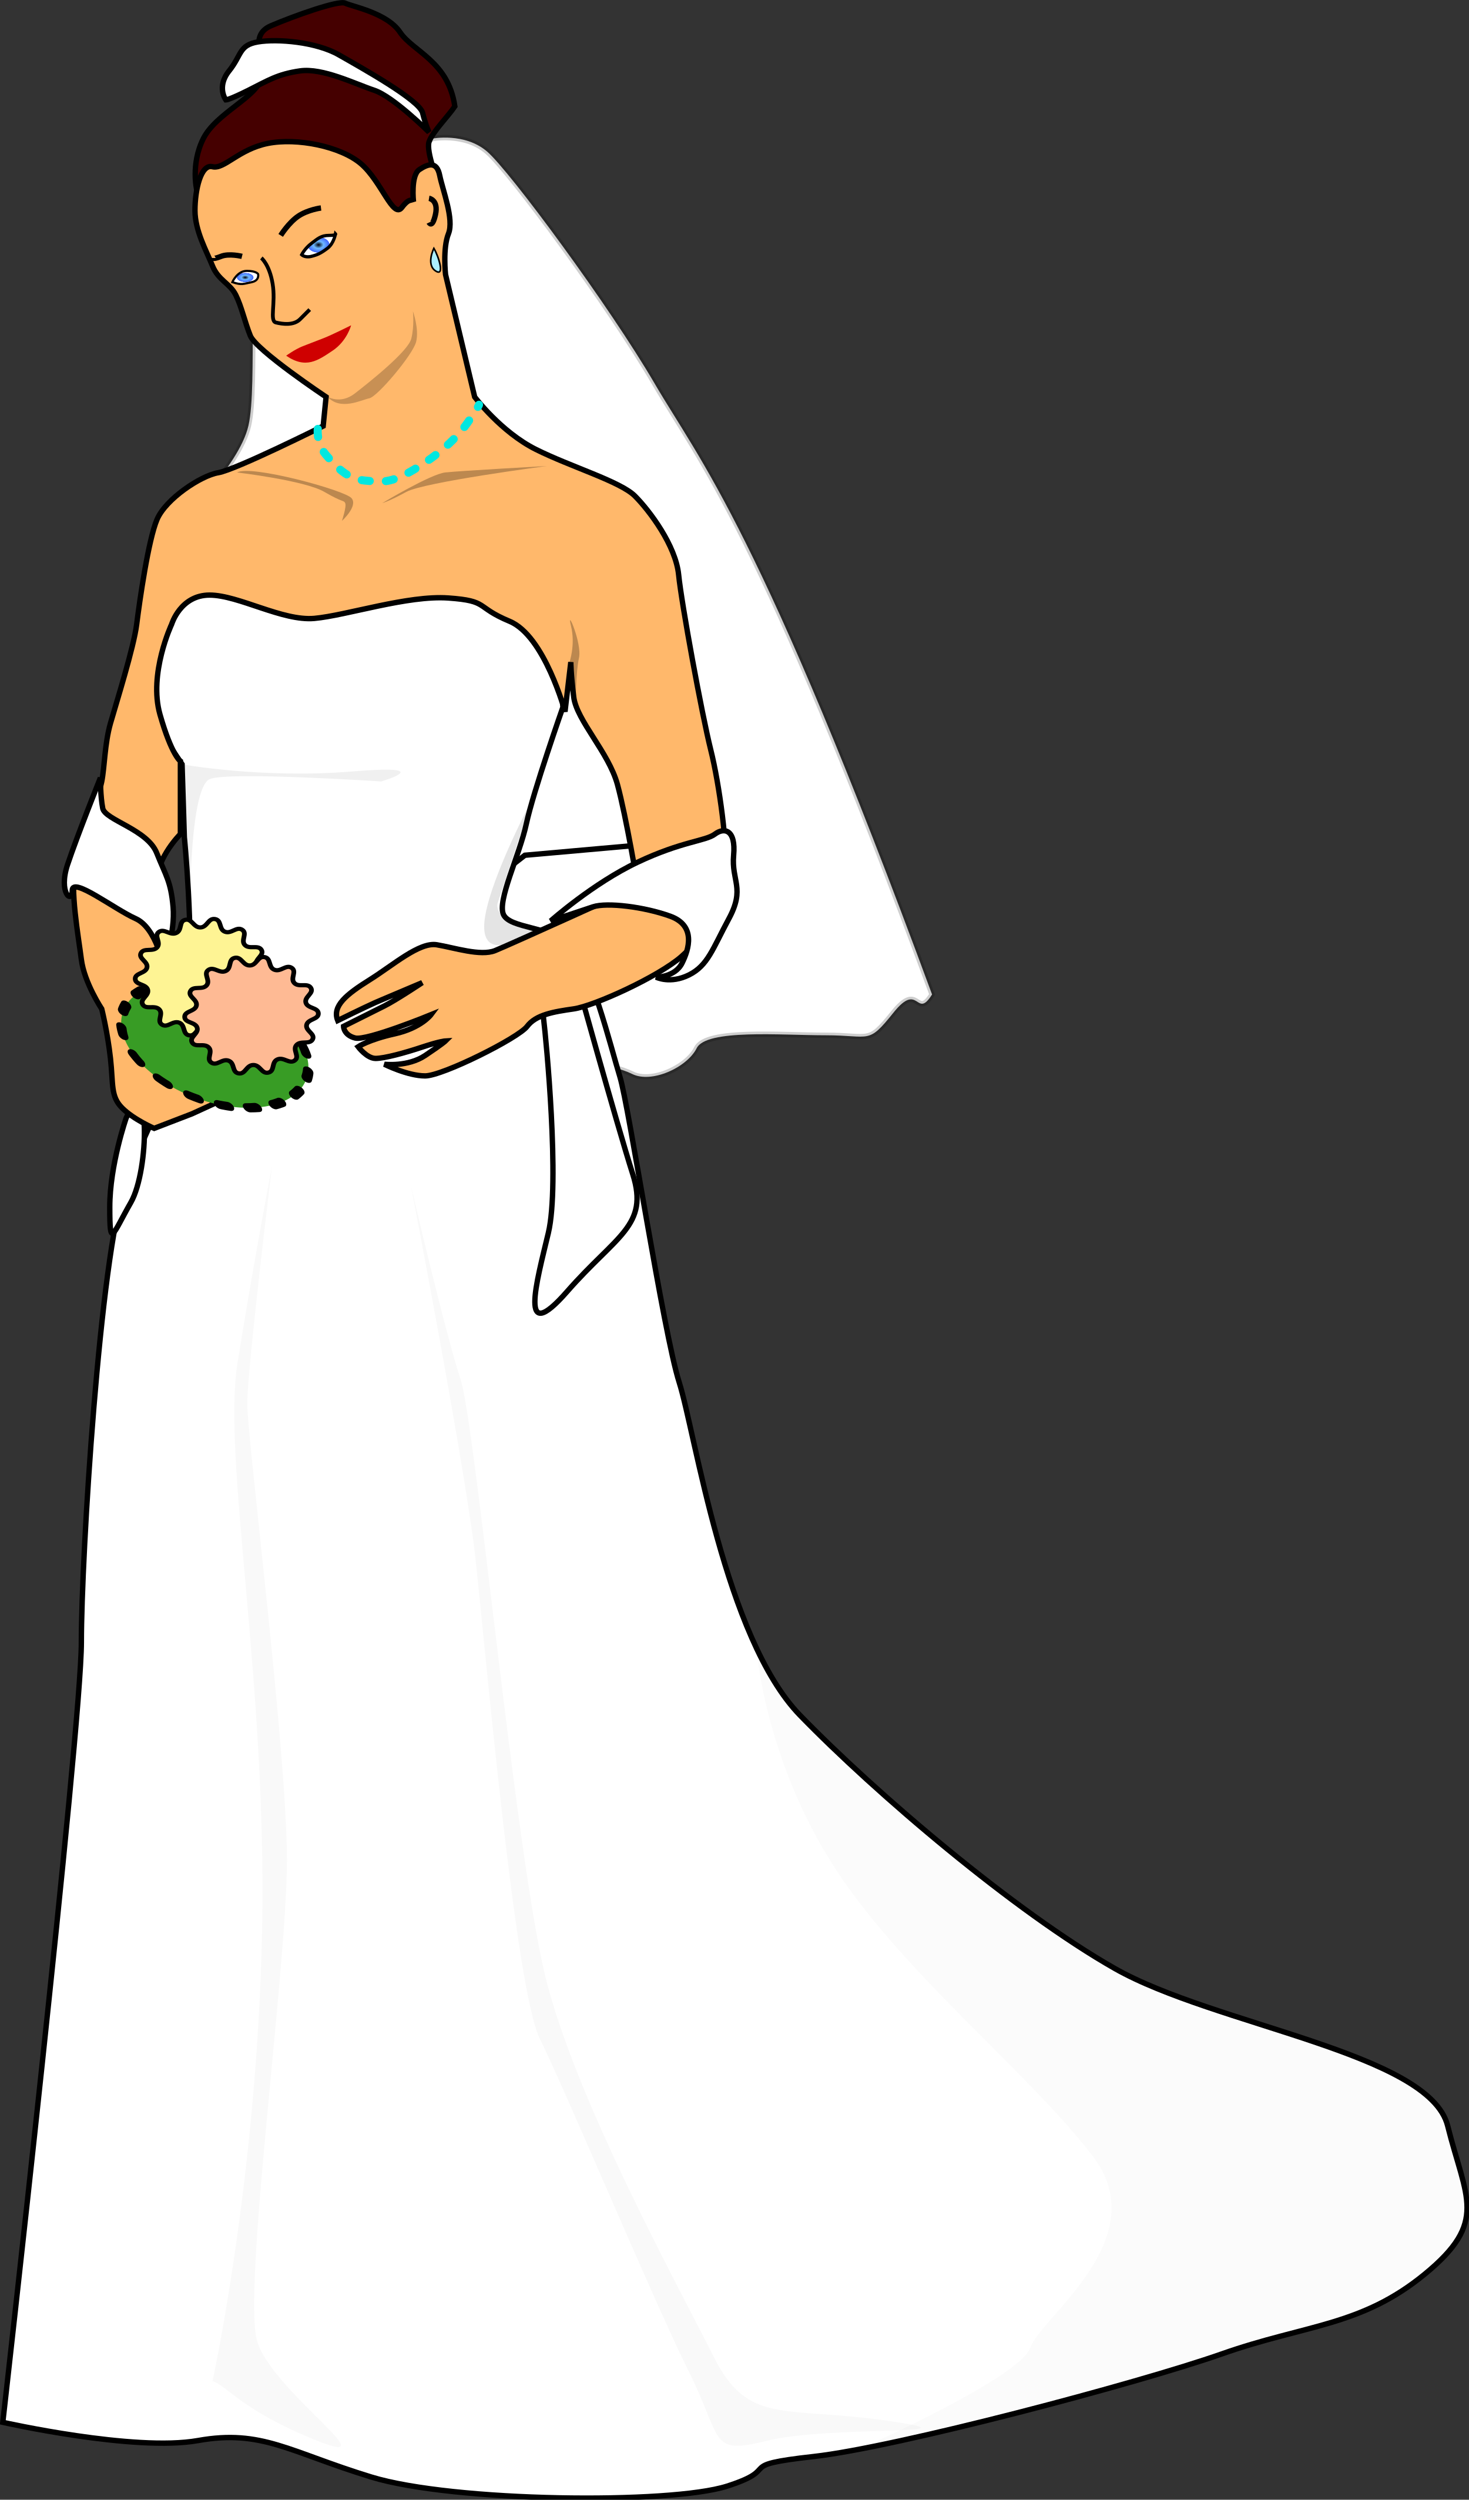 <?xml version="1.0" encoding="UTF-8" standalone="no"?>
<!-- Created with Inkscape (http://www.inkscape.org/) -->
<svg
   xmlns:dc="http://purl.org/dc/elements/1.1/"
   xmlns:cc="http://creativecommons.org/ns#"
   xmlns:rdf="http://www.w3.org/1999/02/22-rdf-syntax-ns#"
   xmlns:svg="http://www.w3.org/2000/svg"
   xmlns="http://www.w3.org/2000/svg"
   xmlns:xlink="http://www.w3.org/1999/xlink"
   xmlns:sodipodi="http://sodipodi.sourceforge.net/DTD/sodipodi-0.dtd"
   xmlns:inkscape="http://www.inkscape.org/namespaces/inkscape"
   height="500.198"
   id="svg2"
   version="1.0"
   width="293.991"
   x="0"
   y="0"
   sodipodi:version="0.32"
   inkscape:version="0.46"
   sodipodi:docname="bride1_jarno_vasamaa_01.svg"
   inkscape:output_extension="org.inkscape.output.svg.inkscape">
  <rect width="100%" height="100%" fill="#333333" stroke="none"/>
  <sodipodi:namedview
     inkscape:window-height="715"
     inkscape:window-width="687"
     inkscape:pageshadow="2"
     inkscape:pageopacity="0.0"
     guidetolerance="10.0"
     gridtolerance="10.0"
     objecttolerance="10.0"
     borderopacity="1.0"
     bordercolor="#666666"
     pagecolor="#ffffff"
     id="base"
     showgrid="false"
     inkscape:zoom="0.98760891"
     inkscape:cx="146.99538"
     inkscape:cy="250.099"
     inkscape:window-x="0"
     inkscape:window-y="25"
     inkscape:current-layer="svg2" />
  <defs
     id="defs3">
    <inkscape:perspective
       sodipodi:type="inkscape:persp3d"
       inkscape:vp_x="0 : 526.18109 : 1"
       inkscape:vp_y="0 : 1000 : 0"
       inkscape:vp_z="744.09448 : 526.18109 : 1"
       inkscape:persp3d-origin="372.04724 : 350.78739 : 1"
       id="perspective51" />
    <linearGradient
       id="linearGradient2170">
      <stop
         id="stop2172"
         offset="0"
         style="stop-color:#000007;stop-opacity:1;" />
      <stop
         id="stop2180"
         offset="0.27"
         style="stop-color:#6db9ff;stop-opacity:1;" />
      <stop
         id="stop2182"
         offset="0.576"
         style="stop-color:#4168ff;stop-opacity:1;" />
      <stop
         id="stop2178"
         offset="0.605"
         style="stop-color:#ffffff;stop-opacity:1;" />
      <stop
         id="stop2174"
         offset="1"
         style="stop-color:#ffffff;stop-opacity:1;" />
    </linearGradient>
    <radialGradient
       cx="177.45"
       cy="497.864"
       fx="177.45"
       fy="497.864"
       gradientTransform="scale(1.191,0.84)"
       gradientUnits="userSpaceOnUse"
       id="radialGradient2176"
       r="2.903"
       xlink:href="#linearGradient2170" />
    <radialGradient
       cx="145.904"
       cy="574.545"
       fx="145.904"
       fy="574.545"
       gradientTransform="scale(1.355,0.738)"
       gradientUnits="userSpaceOnUse"
       id="radialGradient2190"
       r="1.925"
       xlink:href="#linearGradient2170" />
    <radialGradient
       cx="177.45"
       cy="497.864"
       fx="177.45"
       fy="497.864"
       gradientTransform="scale(1.191,0.84)"
       gradientUnits="userSpaceOnUse"
       id="radialGradient2245"
       r="2.903"
       xlink:href="#linearGradient2170" />
    <radialGradient
       cx="145.904"
       cy="574.545"
       fx="145.904"
       fy="574.545"
       gradientTransform="scale(1.355,0.738)"
       gradientUnits="userSpaceOnUse"
       id="radialGradient2247"
       r="1.925"
       xlink:href="#linearGradient2170" />
    <radialGradient
       cx="145.904"
       cy="574.545"
       fx="145.904"
       fy="574.545"
       gradientTransform="matrix(2.749,0,0,1.498,-204.673,-697.483)"
       gradientUnits="userSpaceOnUse"
       id="radialGradient2274"
       r="1.925"
       xlink:href="#linearGradient2170" />
    <radialGradient
       cx="177.45"
       cy="497.864"
       fx="177.45"
       fy="497.864"
       gradientTransform="matrix(2.416,0,0,1.704,-204.673,-697.483)"
       gradientUnits="userSpaceOnUse"
       id="radialGradient2277"
       r="2.903"
       xlink:href="#linearGradient2170" />
  </defs>
  <g
     id="layer1"
     transform="matrix(0.531,0,0,0.531,-55.224,-31.126)">
    <path
       d="M 266.914,110.862 C 266.914,110.862 279.068,108.432 287.576,115.724 C 296.085,123.017 333.763,174.065 350.779,203.235 C 367.795,232.405 390.409,257.416 455.284,433.368 C 449.207,443.092 450.444,428.09 440.721,440.244 C 430.997,452.398 432.213,448.752 415.197,448.752 C 398.181,448.752 370.226,446.321 366.579,453.614 C 362.933,460.906 349.563,466.984 342.271,463.337 C 334.978,459.691 311.885,454.829 303.377,459.691 C 294.869,464.553 274.207,313.839 259.622,305.331 C 245.036,296.823 183.049,245.775 176.972,250.637 C 170.895,255.499 193.988,234.836 197.635,219.036 C 201.281,203.235 196.419,154.618 203.712,149.756 C 211.004,144.894 266.914,110.862 266.914,110.862 z"
       id="path2152"
       style="fill:#ffffff;fill-opacity:1;fill-rule:evenodd;stroke:#000000;stroke-width:2.029;stroke-linecap:butt;stroke-linejoin:miter;stroke-miterlimit:4;stroke-opacity:0.195" />
    <path
       d="M 301.83,380.909 L 341.608,377.373 L 354.867,381.793 L 341.608,410.079 L 293.875,419.803 L 277.964,399.472 L 301.83,380.909 z"
       id="path2162"
       style="fill:#ffffff;fill-opacity:1;fill-rule:evenodd;stroke:#000000;stroke-width:2.029px;stroke-linecap:butt;stroke-linejoin:miter;stroke-opacity:1" />
    <path
       d="M 173.48,374.127 L 172.621,346.625 L 160.589,328.577 L 164.027,293.34 L 182.075,275.291 L 296.38,278.729 L 315.288,306.231 L 316.147,325.139 C 316.147,325.139 304.975,356.938 302.396,368.97 C 299.818,381.002 291.224,398.191 293.802,403.348 C 296.38,408.504 310.991,407.645 318.726,414.521 C 326.461,421.396 334.195,453.195 337.633,464.368 C 341.071,475.541 353.963,560.625 359.979,579.533 C 365.995,598.441 377.167,675.79 405.529,705.011 C 433.89,734.232 486.316,778.923 524.132,800.409 C 561.947,821.895 642.734,832.208 649.61,859.71 C 656.485,887.212 665.08,895.806 641.015,915.574 C 616.951,935.341 596.324,934.481 564.525,945.654 C 532.726,956.827 441.625,980.891 410.686,984.329 C 379.746,987.766 399.513,988.626 378.027,995.501 C 356.541,1002.377 274.894,1001.518 243.954,992.064 C 213.015,982.61 202.701,974.015 178.637,978.313 C 154.573,982.61 105.058,971.437 105.058,971.437 C 105.058,971.437 134.662,710.168 134.662,677.509 C 134.662,644.85 141.681,532.025 151.135,505.383 C 160.589,478.74 173.48,461.79 175.199,435.147 C 176.918,408.504 173.48,374.127 173.48,374.127 z"
       id="path2154"
       style="fill:#ffffff;fill-opacity:1;fill-rule:evenodd;stroke:#000000;stroke-width:2.029px;stroke-linecap:butt;stroke-linejoin:miter;stroke-opacity:1" />
    <path
       d="M 151.559,479.911 C 151.559,479.911 145.371,497.59 145.371,513.501 C 145.371,529.413 146.255,524.109 153.327,511.734 C 160.398,499.358 160.398,460.464 151.559,479.911 z"
       id="path2166"
       style="fill:#ffffff;fill-opacity:1;fill-rule:evenodd;stroke:#000000;stroke-width:2.029px;stroke-linecap:butt;stroke-linejoin:miter;stroke-opacity:1" />
    <path
       d="M 178.188,130.309 C 178.188,130.309 175.757,120.586 180.619,110.862 C 185.48,101.139 201.281,95.062 202.496,87.769 C 203.712,80.477 197.635,71.969 206.143,68.322 C 214.651,64.676 231.667,58.599 234.098,59.814 C 236.528,61.03 249.898,63.461 254.76,70.753 C 259.622,78.046 272.991,81.692 275.422,98.708 C 272.991,102.354 266.914,108.432 265.699,112.078 C 264.483,115.724 269.345,127.878 269.345,127.878 L 257.191,144.894 L 206.143,123.017 L 178.188,130.309 z"
       id="path2146"
       style="fill:#450000;fill-opacity:1;fill-rule:evenodd;stroke:#000000;stroke-width:2.029px;stroke-linecap:butt;stroke-linejoin:miter;stroke-opacity:1" />
    <path
       d="M 308.902,442.785 C 309.786,449.857 315.089,504.662 310.67,523.225 C 306.25,541.788 299.178,566.538 317.741,545.324 C 336.304,524.109 348.679,520.573 342.492,501.126 C 336.304,481.679 320.393,424.223 320.393,424.223 C 320.393,424.223 306.25,420.687 308.902,442.785 z"
       id="path2164"
       style="fill:#ffffff;fill-opacity:1;fill-rule:evenodd;stroke:#000000;stroke-width:2.029px;stroke-linecap:butt;stroke-linejoin:miter;stroke-opacity:1" />
    <path
       d="M 142.339,438.806 C 142.339,438.806 135.75,428.923 134.652,420.138 C 133.554,411.353 130.259,393.783 132.456,384.997 C 134.652,376.212 141.241,358.642 142.339,353.151 C 143.437,347.661 143.437,338.876 145.633,331.189 C 147.83,323.502 154.418,302.637 155.517,293.852 C 156.615,285.067 159.909,262.006 163.204,254.319 C 166.498,246.632 179.676,237.847 186.265,236.749 C 192.853,235.651 225.798,219.179 225.798,219.179 L 226.896,208.197 C 226.896,208.197 200.54,190.627 198.344,185.136 C 196.148,179.646 195.05,174.155 192.853,169.762 C 190.657,165.37 186.265,164.272 184.068,158.781 C 181.872,153.29 177.479,145.603 177.479,137.916 C 177.479,130.229 179.676,120.346 184.068,121.444 C 188.461,122.542 193.951,114.855 204.933,112.659 C 215.914,110.463 232.386,113.757 240.073,120.346 C 247.76,126.935 252.153,141.211 255.447,136.818 C 258.742,132.426 259.84,134.622 259.84,134.622 C 259.84,134.622 258.742,124.739 262.036,122.542 C 265.331,120.346 268.625,119.248 269.723,124.739 C 270.821,130.229 275.214,141.211 273.017,146.701 C 270.821,152.192 271.919,162.075 271.919,162.075 L 282.901,208.197 C 282.901,208.197 292.784,221.375 305.962,227.964 C 319.139,234.552 337.808,240.043 343.298,245.534 C 348.789,251.025 358.672,264.202 359.77,275.184 C 360.869,286.165 368.556,327.894 371.85,341.072 C 375.144,354.25 378.439,378.409 377.341,388.292 C 376.243,398.175 369.654,411.353 360.869,419.04 C 352.083,426.727 327.924,437.708 320.237,438.806 C 312.55,439.904 305.962,441.003 302.667,445.395 C 299.373,449.788 270.821,464.063 264.232,464.063 C 257.644,464.063 248.858,459.671 248.858,459.671 C 248.858,459.671 257.644,460.769 264.232,456.377 C 270.821,451.984 271.919,450.886 271.919,450.886 C 271.919,450.886 269.723,451.003 263.134,453.199 C 256.545,455.396 248.858,457.475 245.564,457.475 C 242.27,457.475 238.975,453.082 238.975,453.082 C 238.975,453.082 242.925,450.395 252.809,448.199 C 262.692,446.003 266.429,441.003 266.429,441.003 C 266.429,441.003 242.27,450.886 237.877,449.788 C 233.484,448.69 233.484,445.395 233.484,445.395 C 233.484,445.395 244.466,439.904 248.858,437.708 C 253.251,435.512 263.134,428.923 263.134,428.923 L 248.277,435.208 C 245.239,436.423 239.258,439.27 231.288,443.199 C 229.092,437.708 234.583,433.316 243.368,427.825 C 252.153,422.334 262.036,413.549 268.625,414.647 C 275.214,415.745 285.097,419.04 290.588,416.844 C 296.078,414.647 344.397,392.684 344.397,392.684 C 344.397,392.684 340.004,366.329 336.71,354.25 C 333.415,342.17 321.336,330.091 320.237,321.305 C 319.139,312.52 319.139,308.128 319.139,308.128 L 316.943,326.796 C 316.943,326.796 309.256,298.245 296.078,292.754 C 282.901,287.263 288.391,285.067 273.017,283.969 C 257.644,282.871 234.583,290.558 222.503,291.656 C 210.424,292.754 193.951,282.871 182.97,282.871 C 171.989,282.871 168.694,293.852 168.694,293.852 C 168.694,293.852 159.909,312.52 164.302,327.894 C 168.694,343.268 171.989,345.464 171.989,345.464 L 171.989,372.918 C 171.989,372.918 163.204,381.703 163.204,390.488 C 163.204,399.273 163.204,425.629 166.498,430.021 C 169.792,434.414 174.185,444.297 174.185,444.297 C 174.185,444.297 190.648,465.525 188.213,472.915 L 176.381,478.339 L 162.105,483.83 C 162.105,483.83 154.418,480.536 150.026,476.143 C 145.633,471.75 146.732,467.358 145.633,457.475 C 144.535,447.591 142.339,438.806 142.339,438.806 z"
       id="path1358"
       style="fill:#ffb86b;fill-opacity:1;fill-rule:evenodd;stroke:#000000;stroke-width:2.029px;stroke-linecap:butt;stroke-linejoin:miter;stroke-opacity:1" />
    <path
       d="M 217.689,154.618 C 217.689,154.618 218.905,152.187 221.336,150.364 C 223.766,148.541 224.982,147.325 228.02,147.325 C 231.059,147.325 230.451,146.718 230.451,146.718 C 230.451,146.718 229.844,150.364 227.413,152.187 C 224.982,154.01 223.766,154.618 221.336,155.226 C 218.905,155.833 217.689,154.618 217.689,154.618 z"
       id="path1360"
       style="fill:url(#radialGradient2277);fill-opacity:1;fill-rule:evenodd;stroke:#000000;stroke-width:1.218;stroke-linecap:butt;stroke-linejoin:miter;stroke-miterlimit:4;stroke-opacity:1" />
    <path
       d="M 191.557,164.949 C 191.557,164.949 193.381,160.695 197.027,160.695 C 200.673,160.695 201.281,161.911 201.281,161.911 C 201.281,161.911 201.889,164.341 198.85,164.949 C 195.811,165.557 195.204,166.164 191.557,164.949 z"
       id="path1362"
       style="fill:url(#radialGradient2274);fill-opacity:1;fill-rule:evenodd;stroke:#000000;stroke-width:0.812;stroke-linecap:butt;stroke-linejoin:miter;stroke-miterlimit:4;stroke-opacity:1" />
    <path
       d="M 209.789,147.325 C 209.789,147.325 212.828,142.464 216.474,140.033 C 220.12,137.602 224.982,136.994 224.982,136.994"
       id="path1364"
       style="fill:none;fill-opacity:0.75;fill-rule:evenodd;stroke:#000000;stroke-width:2.029px;stroke-linecap:butt;stroke-linejoin:miter;stroke-opacity:1" />
    <path
       d="M 195.204,155.226 C 195.204,155.226 190.342,154.01 187.303,155.226 C 184.265,156.441 184.265,155.833 184.265,155.833"
       id="path1366"
       style="fill:none;fill-opacity:0.75;fill-rule:evenodd;stroke:#000000;stroke-width:2.029px;stroke-linecap:butt;stroke-linejoin:miter;stroke-opacity:1" />
    <path
       d="M 202.496,155.833 C 202.496,155.833 205.535,158.264 206.75,165.557 C 207.966,172.849 205.535,179.534 207.966,180.142 C 210.397,180.75 214.651,181.357 217.082,178.927 C 219.512,176.496 220.728,175.28 220.728,175.28"
       id="path1368"
       style="fill:none;fill-opacity:0.75;fill-rule:evenodd;stroke:#000000;stroke-width:1.421;stroke-linecap:butt;stroke-linejoin:miter;stroke-miterlimit:4;stroke-opacity:1" />
    <path
       d="M 211.857,192.663 C 211.857,192.663 215.038,190.313 218.077,189.097 C 221.115,187.882 223.262,187.132 226.3,185.916 C 229.339,184.701 236.328,181.207 236.328,181.207 C 236.328,181.207 234.808,187.132 229.339,190.778 C 223.869,194.424 219.331,197.777 211.857,192.663 z"
       id="path1370"
       style="fill:#cf0000;fill-opacity:1;fill-rule:evenodd;stroke:none;stroke-width:1px;stroke-linecap:butt;stroke-linejoin:miter;stroke-opacity:1" />
    <path
       d="M 265.699,133.348 C 265.699,133.348 269.345,133.956 268.13,139.425 C 266.914,144.894 265.699,142.464 265.699,142.464"
       id="path1372"
       style="fill:none;fill-opacity:0.75;fill-rule:evenodd;stroke:#000000;stroke-width:2.029px;stroke-linecap:butt;stroke-linejoin:miter;stroke-opacity:1" />
    <path
       d="M 267.522,152.187 C 267.522,152.187 264.483,158.264 268.13,160.695 C 271.776,163.126 269.345,155.226 267.522,152.187 z"
       id="path1374"
       style="fill:#acf0ff;fill-opacity:1;fill-rule:evenodd;stroke:#000000;stroke-width:0.609;stroke-linecap:butt;stroke-linejoin:miter;stroke-miterlimit:4;stroke-opacity:1" />
    <path
       d="M 227.413,208.097 C 227.413,208.097 232.274,211.135 237.744,206.881 C 243.213,202.627 257.798,191.081 259.014,186.219 C 260.229,181.357 259.622,175.888 259.622,175.888 C 259.622,175.888 262.052,182.573 260.837,187.435 C 259.622,192.296 246.252,208.097 243.213,208.705 C 240.175,209.312 232.274,213.566 227.413,208.097 z"
       id="path1376"
       style="fill:#000000;fill-opacity:0.216;fill-rule:evenodd;stroke:none;stroke-width:1px;stroke-linecap:butt;stroke-linejoin:miter;stroke-opacity:1" />
    <path
       d="M 223.766,220.251 C 223.766,220.251 223.159,225.721 226.805,229.975 C 230.451,234.229 234.705,239.09 241.39,239.698 C 248.075,240.306 251.114,240.913 260.229,235.444 C 269.345,229.975 276.03,223.897 280.284,217.82 C 284.538,211.743 284.538,211.135 284.538,211.135"
       id="path1378"
       style="fill:none;fill-opacity:0.75;fill-rule:evenodd;stroke:#00e7e0;stroke-width:3.044;stroke-linecap:round;stroke-linejoin:round;stroke-miterlimit:4;stroke-dasharray:3.044, 6.088;stroke-dashoffset:0;stroke-opacity:1" />
    <path
       d="M 193.381,236.659 C 193.381,236.659 218.905,239.698 226.197,243.952 C 233.49,248.206 233.49,246.991 234.098,248.206 C 234.705,249.421 232.882,254.891 232.882,254.891 C 232.882,254.891 238.959,249.421 236.528,246.383 C 234.098,243.344 198.242,233.621 193.381,236.659 z"
       id="path1382"
       style="fill:#000000;fill-opacity:0.265;fill-rule:evenodd;stroke:none;stroke-width:1px;stroke-linecap:butt;stroke-linejoin:miter;stroke-opacity:1" />
    <path
       d="M 310.062,234.229 C 310.062,234.229 263.876,240.306 257.191,243.952 C 250.506,247.598 248.075,248.206 248.075,248.206 C 248.075,248.206 266.306,237.267 271.776,236.659 C 277.245,236.052 310.062,234.229 310.062,234.229 z"
       id="path2142"
       style="fill:#000000;fill-opacity:0.265;fill-rule:evenodd;stroke:none;stroke-width:1px;stroke-linecap:butt;stroke-linejoin:miter;stroke-opacity:1" />
    <path
       d="M 318.57,308.37 C 318.57,308.37 321.001,301.685 319.178,294.392 C 317.355,287.1 323.432,301.077 322.216,306.547 C 321.001,312.016 321.001,322.955 321.001,324.778 C 321.001,326.601 318.57,308.37 318.57,308.37 z"
       id="path2144"
       style="fill:#000000;fill-opacity:0.265;fill-rule:evenodd;stroke:none;stroke-width:1px;stroke-linecap:butt;stroke-linejoin:miter;stroke-opacity:1" />
    <path
       d="M 189.127,96.277 C 189.127,96.277 185.48,91.416 190.342,85.338 C 195.204,79.261 193.988,75.615 201.281,74.399 C 208.573,73.184 223.159,74.399 231.667,79.261 C 240.175,84.123 262.052,96.277 263.268,101.139 C 264.483,106.001 265.699,108.432 265.699,108.432 C 265.699,108.432 252.329,95.062 245.036,92.631 C 237.744,90.2 225.59,84.123 217.082,85.338 C 208.573,86.554 204.927,88.985 197.635,92.631 C 190.342,96.277 189.127,96.277 189.127,96.277 z"
       id="path2150"
       style="fill:#ffffff;fill-opacity:1;fill-rule:evenodd;stroke:#000000;stroke-width:2.029px;stroke-linecap:butt;stroke-linejoin:miter;stroke-opacity:1" />
    <path
       d="M 165.702,423.339 C 165.702,423.339 163.05,408.311 155.095,404.776 C 147.139,401.24 131.228,388.865 131.228,394.168 C 131.228,399.472 125.924,395.052 129.46,384.445 C 132.996,373.837 141.835,351.739 141.835,351.739 C 141.835,351.739 141.835,358.81 142.719,363.23 C 143.603,367.65 159.514,371.186 163.05,380.025 C 166.586,388.865 168.354,390.632 169.238,400.356 C 170.122,410.079 165.702,421.571 165.702,423.339 z"
       id="path2156"
       style="fill:#ffffff;fill-opacity:1;fill-rule:evenodd;stroke:#000000;stroke-width:2.029px;stroke-linecap:butt;stroke-linejoin:miter;stroke-opacity:1" />
    <path
       d="M 311.554,405.66 C 311.554,405.66 327.465,391.516 344.26,383.561 C 361.055,375.605 369.894,375.605 373.43,372.953 C 376.966,370.302 381.386,371.186 380.502,380.909 C 379.618,390.632 384.921,393.284 378.734,404.776 C 372.546,416.267 370.778,422.455 363.707,425.99 C 356.635,429.526 351.331,426.874 351.331,426.874 C 351.331,426.874 358.403,426.874 361.055,421.571 C 363.707,416.267 366.358,407.427 356.635,403.892 C 346.912,400.356 332.768,398.588 327.465,400.356 C 322.161,402.124 311.554,405.66 311.554,405.66 z"
       id="path2160"
       style="fill:#ffffff;fill-opacity:1;fill-rule:evenodd;stroke:#000000;stroke-width:2.029px;stroke-linecap:butt;stroke-linejoin:miter;stroke-opacity:1" />
    <path
       d="M 213.32,569.566 C 213.32,576.003 206.047,581.221 197.074,581.221 C 188.101,581.221 180.828,576.003 180.828,569.566 C 180.828,563.129 188.101,557.911 197.074,557.911 C 206.047,557.911 213.32,563.129 213.32,569.566 z"
       id="path2192"
       style="fill:#389c25;fill-opacity:1;fill-rule:evenodd;stroke:#000000;stroke-width:1.7;stroke-linecap:round;stroke-linejoin:round;stroke-miterlimit:4;stroke-dasharray:1.7, 3.4;stroke-dashoffset:0;stroke-opacity:1"
       transform="matrix(2.029,0,1.079,2.029,-829.467,-703.217)" />
    <path
       d="M 197.385,564.325 C 196.503,565.501 198.146,567.033 197.024,567.983 C 195.902,568.934 194.661,567.062 193.355,567.739 C 192.05,568.416 192.866,570.509 191.443,570.878 C 190.019,571.248 189.714,569.023 188.244,569.066 C 186.774,569.11 186.601,571.35 185.158,571.065 C 183.715,570.781 184.406,568.643 183.062,568.045 C 181.719,567.446 180.592,569.389 179.415,568.507 C 178.239,567.624 179.788,565.998 178.837,564.876 C 177.887,563.754 176.028,565.015 175.351,563.71 C 174.674,562.404 176.775,561.611 176.406,560.188 C 176.036,558.764 173.814,559.094 173.77,557.624 C 173.727,556.154 175.964,556.352 176.249,554.909 C 176.533,553.466 174.388,552.799 174.987,551.456 C 175.585,550.113 177.516,551.261 178.398,550.085 C 179.28,548.908 177.637,547.377 178.759,546.426 C 179.881,545.476 181.122,547.348 182.427,546.671 C 183.733,545.994 182.917,543.901 184.34,543.531 C 185.764,543.162 186.069,545.387 187.539,545.343 C 189.009,545.3 189.182,543.06 190.625,543.345 C 192.067,543.629 191.377,545.767 192.72,546.365 C 194.064,546.963 195.191,545.021 196.368,545.903 C 197.544,546.785 195.995,548.412 196.945,549.534 C 197.896,550.656 199.755,549.395 200.432,550.7 C 201.109,552.005 199.008,552.798 199.377,554.222 C 199.747,555.645 201.969,555.315 202.012,556.785 C 202.056,558.255 199.819,558.058 199.534,559.501 C 199.249,560.943 201.394,561.61 200.796,562.954 C 200.197,564.297 198.267,563.148 197.385,564.325 z"
       id="path2196"
       style="fill:#fef494;fill-opacity:1;fill-rule:evenodd;stroke:#000000;stroke-width:1;stroke-linecap:round;stroke-linejoin:round;stroke-miterlimit:4;stroke-dashoffset:0;stroke-opacity:1"
       transform="matrix(1.784,0,0,1.581,-155.039,-454.077)" />
    <path
       d="M 197.385,564.325 C 196.503,565.501 198.146,567.033 197.024,567.983 C 195.902,568.934 194.661,567.062 193.355,567.739 C 192.05,568.416 192.866,570.509 191.443,570.878 C 190.019,571.248 189.714,569.023 188.244,569.066 C 186.774,569.11 186.601,571.35 185.158,571.065 C 183.715,570.781 184.406,568.643 183.062,568.045 C 181.719,567.446 180.592,569.389 179.415,568.507 C 178.239,567.624 179.788,565.998 178.837,564.876 C 177.887,563.754 176.028,565.015 175.351,563.71 C 174.674,562.404 176.775,561.611 176.406,560.188 C 176.036,558.764 173.814,559.094 173.77,557.624 C 173.727,556.154 175.964,556.352 176.249,554.909 C 176.533,553.466 174.388,552.799 174.987,551.456 C 175.585,550.113 177.516,551.261 178.398,550.085 C 179.28,548.908 177.637,547.377 178.759,546.426 C 179.881,545.476 181.122,547.348 182.427,546.671 C 183.733,545.994 182.917,543.901 184.34,543.531 C 185.764,543.162 186.069,545.387 187.539,545.343 C 189.009,545.3 189.182,543.06 190.625,543.345 C 192.067,543.629 191.377,545.767 192.72,546.365 C 194.064,546.963 195.191,545.021 196.368,545.903 C 197.544,546.785 195.995,548.412 196.945,549.534 C 197.896,550.656 199.755,549.395 200.432,550.7 C 201.109,552.005 199.008,552.798 199.377,554.222 C 199.747,555.645 201.969,555.315 202.012,556.785 C 202.056,558.255 199.819,558.058 199.534,559.501 C 199.249,560.943 201.394,561.61 200.796,562.954 C 200.197,564.297 198.267,563.148 197.385,564.325 z"
       id="path2198"
       style="fill:#feba94;fill-opacity:1;fill-rule:evenodd;stroke:#000000;stroke-width:1;stroke-linecap:round;stroke-linejoin:round;stroke-miterlimit:4;stroke-dashoffset:0;stroke-opacity:1"
       transform="matrix(1.784,0,0,1.581,-136.404,-439.743)" />
    <path
       d="M 171.952,346.554 C 171.952,346.554 202.793,352.161 236.436,349.357 C 270.08,346.554 247.651,353.096 247.651,353.096 C 247.651,353.096 190.643,349.357 183.167,352.161 C 175.69,354.965 175.69,397.954 175.69,397.954 L 171.952,346.554 z"
       id="path2204"
       style="fill:#000000;fill-opacity:0.059;fill-rule:evenodd;stroke:none;stroke-width:1px;stroke-linecap:butt;stroke-linejoin:miter;stroke-opacity:1" />
    <path
       d="M 304.659,359.638 C 304.659,359.638 292.51,396.085 291.575,398.889 C 290.641,401.692 294.379,405.431 294.379,405.431 L 307.463,410.103 L 296.248,413.842 C 296.248,413.842 284.099,419.449 286.902,403.562 C 289.706,387.674 304.659,359.638 304.659,359.638 z"
       id="path2206"
       style="fill:#000000;fill-opacity:0.108;fill-rule:evenodd;stroke:none;stroke-width:1px;stroke-linecap:butt;stroke-linejoin:miter;stroke-opacity:1" />
    <path
       d="M 184.101,955.883 C 184.101,955.883 200.923,879.249 202.793,785.794 C 204.662,692.339 187.84,608.229 193.447,572.716 C 199.054,537.203 206.531,497.952 206.531,497.952 C 206.531,497.952 197.185,574.585 197.185,587.669 C 197.185,600.752 212.138,718.506 212.138,759.627 C 212.138,800.747 195.316,922.239 200.923,940.93 C 206.531,959.621 251.389,989.527 223.353,978.312 C 195.316,967.098 189.709,957.752 184.101,955.883 z"
       id="path2208"
       style="fill:#000000;fill-opacity:0.027;fill-rule:evenodd;stroke:none;stroke-width:1px;stroke-linecap:butt;stroke-linejoin:miter;stroke-opacity:1" />
    <path
       d="M 258.866,505.428 C 258.866,505.428 279.426,611.967 283.164,645.611 C 286.902,679.255 298.117,808.223 307.463,826.914 C 316.808,845.606 350.452,925.977 363.536,952.145 C 376.62,978.312 371.012,983.919 393.442,978.312 C 415.871,972.705 477.551,976.443 438.3,970.836 C 399.049,965.228 385.965,972.705 372.881,946.537 C 359.798,920.37 320.546,849.344 309.332,802.616 C 298.117,755.888 283.164,595.145 277.557,578.323 C 271.95,561.501 258.866,505.428 258.866,505.428 z"
       id="path2210"
       style="fill:#000000;fill-opacity:0.027;fill-rule:evenodd;stroke:none;stroke-width:1px;stroke-linecap:butt;stroke-linejoin:miter;stroke-opacity:1" />
    <path
       d="M 389.446,682.761 C 389.446,682.761 404.329,707.566 415.491,717.489 C 426.654,727.411 494.869,783.223 502.311,788.184 C 509.752,793.145 535.798,808.028 548.201,812.99 C 560.603,817.951 604.013,829.113 613.935,834.074 C 623.857,839.035 637.5,842.756 643.702,851.438 C 649.903,860.12 654.864,877.484 656.104,884.925 C 657.345,892.367 657.345,898.568 649.903,906.01 C 642.461,913.452 623.857,925.854 616.416,929.575 C 608.974,933.296 560.603,946.939 534.558,954.381 C 508.512,961.822 430.375,980.426 430.375,980.426 C 430.375,980.426 488.668,954.381 492.388,943.218 C 496.109,932.056 539.519,902.289 515.954,871.282 C 492.388,840.276 445.258,803.067 419.212,763.379 C 393.166,723.69 389.446,682.761 389.446,682.761 z"
       id="path2288"
       style="fill:#000000;fill-opacity:0.016;fill-rule:evenodd;stroke:none;stroke-width:1px;stroke-linecap:butt;stroke-linejoin:miter;stroke-opacity:1" />
  </g>
</svg>
